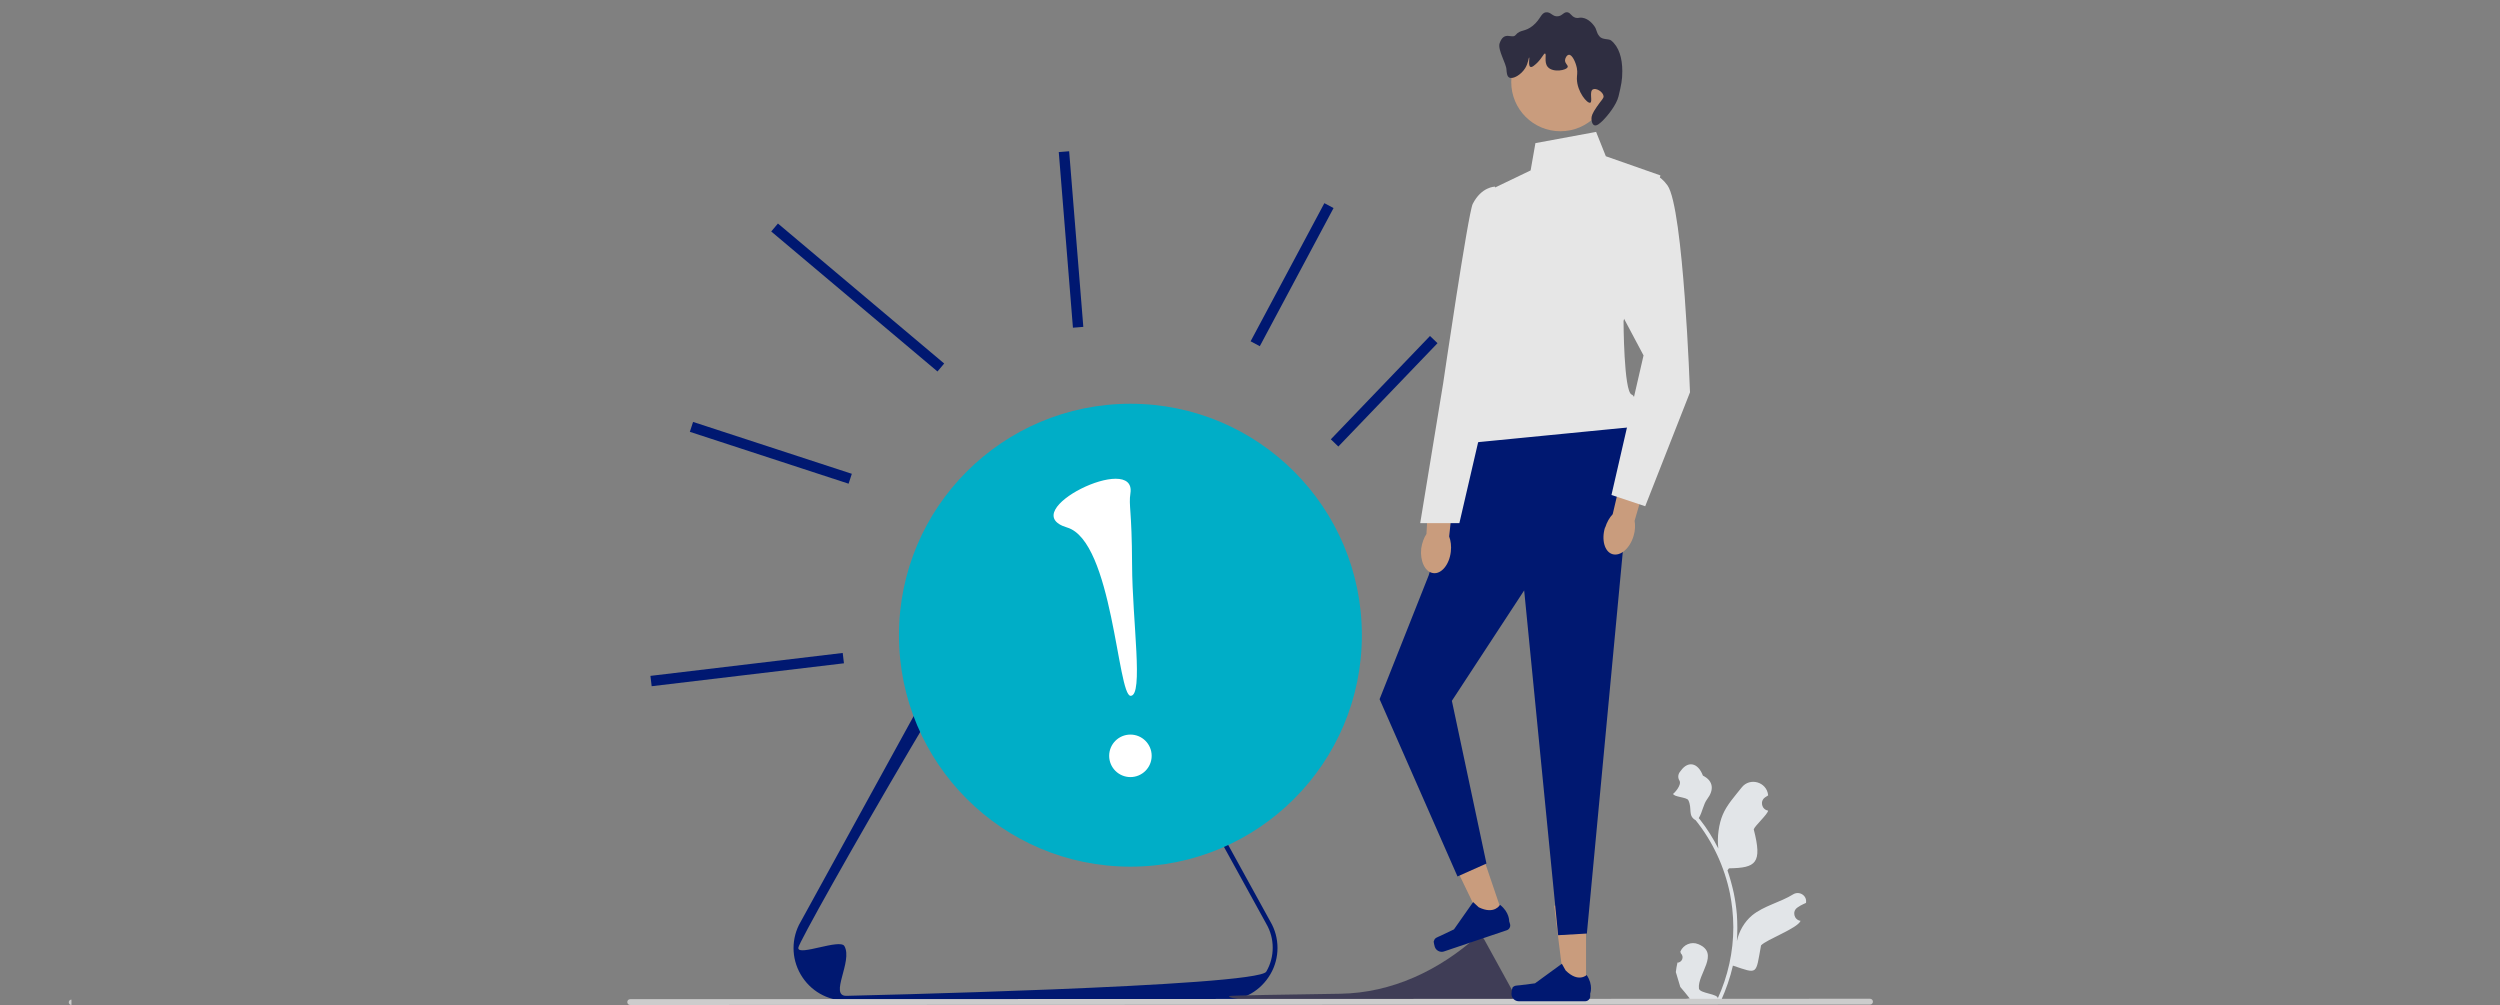 <?xml version="1.0" encoding="UTF-8"?>
<svg id="Layer_1" xmlns="http://www.w3.org/2000/svg" version="1.1" viewBox="0 0 1200 482.4">
  <rect x="0" y="0" width="1200" height="482.4" fill="#808080" stroke="none"/>
  <!-- Generator: Adobe Illustrator 29.2.1, SVG Export Plug-In . SVG Version: 2.1.0 Build 116)  -->
  <defs>
    <style>
      .st0 {
        fill: #2f2e41;
      }

      .st1 {
        fill: #d6d6e3;
      }

      .st2 {
        fill: #e6e6e6;
      }

      .st3 {
        fill: #3f3d56;
      }

      .st4 {
        fill: #ccc;
      }

      .st5 {
        fill: none;
        stroke: #001871;
        stroke-miterlimit: 10;
        stroke-width: 5px;
      }

      .st6 {
        fill: #001871;
      }

      .st7 {
        fill: #fff;
      }

      .st8 {
        fill: #c99c7d;
      }

      .st9 {
        fill: #e2e5e8;
      }

      .st10 {
        fill: #00aec7;
      }

      .st11 {
        fill: #cacaca;
      }
    </style>
  </defs>
  <path class="st11" d="M34.3,482.4c-.7,0-1.3-.6-1.3-1.3s.6-1.3,1.3-1.3"/>
  <line id="Rectangle_791" class="st1" x1="268" y1="475.5" x2="268" y2="472.4"/>
  <g>
    <path class="st9" d="M804.9,462.1c2.4.1,3.7-2.8,1.9-4.5l-.2-.7c0,0,0-.1,0-.2,1.4-3.3,5.3-4.9,8.6-3.5,10.6,4.4-.6,14.5.3,21.3.3,2.4,9.5,2.5,9,4.8,4.9-10.7,7.5-22.4,7.5-34.2,0-3-.2-5.9-.5-8.9-.3-2.4-.6-4.8-1.1-7.2-2.6-12.8-8.3-25.1-16.5-35.3-3.9-2.2-1.5-5.5-3.5-9.6-.7-1.5-7.1-1.5-7.3-3.1.3,0,4.4-4.2,3-6.4-.9-1.4-.6-3.2.5-4.4.1-.1.2-.2.3-.4,3.4-4.6,8.1-3.8,10.5,2.5,5.2,2.6,5.3,7,2.1,11.2-2,2.7-2.3,6.3-4.1,9.2.2.2.4.5.6.7,3.4,4.3,6.3,9,8.8,13.9-.7-5.4.3-12,2.1-16.2,2-4.8,5.8-8.9,9.1-13.1,3.9-5,12-2.7,12.7,3.6,0,0,0,.1,0,.2-.5.3-1,.6-1.4.9-2.7,1.8-1.7,5.9,1.4,6.4h0c-.2,1.8-6.4,7.3-6.9,9,4.2,16.3,1.1,18.5-11.9,18.7l-.7,1c1.2,3.5,2.2,7.2,3,10.8.7,3.4,1.2,6.9,1.5,10.3.3,4.4.3,8.7,0,13.1v-.2c1-4.8,3.6-9.3,7.3-12.4,5.6-4.6,13.6-6.3,19.7-10.1,2.9-1.8,6.7.5,6.2,3.9v.2c-.9.4-1.8.8-2.7,1.3-.5.3-1,.6-1.4.9-2.7,1.8-1.7,5.9,1.4,6.4h0c0,0,0,0,.1,0-1.6,3.7-16.3,8.9-19,11.8-2.6,14.2-1.3,13.8-13.5,9.7h0c-1.3,5.8-3.3,11.4-5.7,16.8h-20.5c0-.2-.1-.5-.2-.7,1.9.1,3.8,0,5.7-.3-1.5-1.9-3-3.8-4.6-5.6,0,0,0,0,0-.1h0s-2.1-7-2.1-7c.2-1.5.4-3.1.8-4.6h0s0,0,0,0h0Z"/>
    <path class="st6" d="M587.9,480.3h-181.7c-9.1,0-17.3-4.7-21.9-12.6-2.3-4-3.4-8.3-3.4-12.6,0-4.3,1.1-8.7,3.4-12.6l90.8-165.3c4.6-7.9,12.7-12.6,21.9-12.6,9.1,0,17.3,4.7,21.9,12.6l90.9,165.2c2.3,3.9,3.4,8.3,3.4,12.6,0,4.3-1.1,8.7-3.4,12.6-4.6,7.9-12.7,12.6-21.9,12.6h0ZM383.2,455.1c0,3.9,20-4.6,22.1-1,4.2,7.2-7.4,23.9.9,23.9,0,0,197.4-4.4,201.6-11.6,2.1-3.6,3.1-7.5,3.1-11.5s-1-7.9-3.1-11.5l-90.9-165.2c-4.1-7.2-11.6-11.5-19.9-11.5-8.3,0-113.8,184.3-113.8,188.2h0,0Z"/>
    <path class="st3" d="M590,478c-2.3,4.6,104.4,3.2,105.6,3.2,0,0,30-.7,30.6-1.8.3-.5.5-1.1.5-1.7s-.2-1.2-.5-1.7l-13.8-25.1c-.6-1.1-1.8-1.7-3-1.7,0,0-.1,0-.2.1-18.4,16.5-41.1,27.3-65.8,27.7-26.3.4-53.2.8-53.4,1.1h0Z"/>
    <path class="st4" d="M301.1,481c0,.8.6,1.4,1.4,1.4l595.1-.2c.8,0,1.4-.6,1.4-1.4,0-.8-.6-1.4-1.4-1.4l-595.1.2c-.8,0-1.4.6-1.4,1.4h0Z"/>
    <polygon class="st8" points="761.3 474.5 751 474.5 746 434.7 761.3 434.7 761.3 474.5"/>
    <path class="st6" d="M726,474.2h0c-.3.5-.5,2.3-.5,2.9h0c0,1.9,1.6,3.5,3.5,3.5h31.9c1.3,0,2.4-1.1,2.4-2.4v-1.3s1.6-4-1.7-8.9c0,0-4,3.9-10.1-2.2l-1.8-3.2-12.9,9.4-7.1.9c-1.6.2-2.9,0-3.8,1.3h0Z"/>
    <polygon class="st8" points="721.8 440.5 712 443.8 694.6 407.7 709 402.8 721.8 440.5"/>
    <path class="st6" d="M688.2,451.6h0c-.1.6.3,2.3.5,2.9h0c.6,1.8,2.6,2.8,4.4,2.2l30.2-10.2c1.2-.4,1.9-1.8,1.5-3l-.4-1.3s.2-4.3-4.4-7.9c0,0-2.6,4.9-10.2,1.2l-2.7-2.5-9.2,13.1-6.5,3.1c-1.4.7-2.8.9-3.1,2.5h0s0,0,0,0Z"/>
    <polygon class="st6" points="705.8 209.9 685.8 276.1 662.2 335.6 699.6 420.7 713.5 414.5 696.9 336.4 731.6 283.4 747.9 448.9 761.7 448.1 780.5 248.3 783.2 204.9 705.8 209.9"/>
    <path class="st2" d="M766.2,63.3l-29.2,5.4-2.3,13.1-17.7,8.5-9.2,96.2s-15.4,20-3.1,26.2l78.5-7.7s3.8-14.2,0-15.6-3.9-35.3-3.9-35.3l17.7-69.9-26.2-9.2-4.6-11.5h0Z"/>
    <circle class="st8" cx="749" cy="39.4" r="23.6"/>
    <path class="st0" d="M764.6,42.9c-1.9,1,0,6-1.3,6.4-1.4.5-6.3-5.2-6.4-11.5,0-1.9.4-2.8,0-5.1-.6-3-2.3-6.5-3.8-6.4-.9,0-1.8,1.4-1.9,2.6,0,1.7,1.5,2.3,1.3,3.2-.4,1.7-7.2,2.9-9.6,0-1.9-2.2-.4-6.2-1.3-6.4-.6-.1-1.3,2-3.8,4.5-1,.9-2.4,2.3-3.2,1.9-1.2-.5-.3-4.4-.6-4.5-.3,0-.4,2.7-1.9,5.1-1.9,3.1-5.8,5.5-7.7,4.5-1.1-.6-1.2-2.5-1.3-3.8-.1-2.9-4.3-9.5-3.3-12.6,2.2-6.3,6-1.9,7.7-4,2.3-2.8,4.4-1.3,8.3-4.5,3.8-3.1,3.8-6.2,6.4-6.4,2.3-.2,3.1,2.3,5.7,1.9,2.2-.3,2.7-2.2,4.5-1.9,1.6.3,1.7,1.9,3.8,2.6,1.4.4,1.7-.2,3.2,0,3.2.4,5.3,3.3,5.7,3.8,1.6,2.1.9,3,2.6,5.1,1.4,1.8,4.5,1.1,5.6,2,3.8,3,5.4,8.5,5.4,14.7,0,4.4-.5,6.6-1.8,12.1-1,4.2-5.4,9.6-7.9,12-.7.6-2.5,2.5-3.8,1.9-1.2-.5-1.3-2.9-1.3-3.2,0-1.1.3-2.4,2.6-5.7,2.4-3.5,3.3-3.9,3.2-5.1-.3-2.1-3.6-4-5.1-3.2,0,0,0,0,0,0Z"/>
    <path class="st8" d="M682.2,263.1c-.7,6.2,1.8,11.5,5.8,12,3.9.5,7.7-4.1,8.4-10.3.3-2.7,0-5.2-.8-7.3l2.8-26.1-12.3-1-1.4,25.9c-1.2,1.8-2.1,4.2-2.5,6.9h0,0Z"/>
    <path class="st2" d="M717.5,89.6s-6.4,0-10.6,8.3c-2.2,4.4-14.2,86.2-14.2,86.2l-11,67h18.8c0,0,14.7-63.4,14.7-63.4l12.3-36.8-9.9-61.3h0Z"/>
    <path class="st8" d="M770.4,253.2c-1.8,5.9-.2,11.7,3.6,12.8s8.3-2.7,10.1-8.7c.8-2.6.9-5.2.5-7.3l7.3-25.2-11.9-3.2-5.9,25.2c-1.5,1.6-2.8,3.8-3.6,6.4h0s0,0,0,0Z"/>
    <path class="st2" d="M783.5,85.2s9.2-6.9,16.9,3.8c7.7,10.8,10.8,99.3,10.8,99.3l-21.5,54.7-16.2-5.4,15.4-67-27-50.8,21.5-34.6h0Z"/>
    <g>
      <circle class="st10" cx="542.6" cy="304.9" r="111.1"/>
      <g>
        <circle class="st7" cx="542.6" cy="362.8" r="10.2"/>
        <path class="st7" d="M542.6,236.8c-.9,6.2.7,7.5.8,34.4s5.6,62.8-.7,62.8-8.6-74.3-30.5-80.8c-25.7-7.7,33.5-36.5,30.4-16.4h0Z"/>
      </g>
    </g>
    <line class="st5" x1="404.8" y1="315.9" x2="312.5" y2="326.9"/>
    <line class="st5" x1="331.9" y1="204.9" x2="408.1" y2="229.8"/>
    <line class="st5" x1="371.8" y1="109.2" x2="451.6" y2="176.4"/>
    <line class="st5" x1="510.7" y1="72.8" x2="517.5" y2="157.1"/>
    <line class="st5" x1="637.9" y1="98.7" x2="602.5" y2="165"/>
    <line class="st5" x1="688.2" y1="163" x2="640.6" y2="212.6"/>
  </g>
</svg>